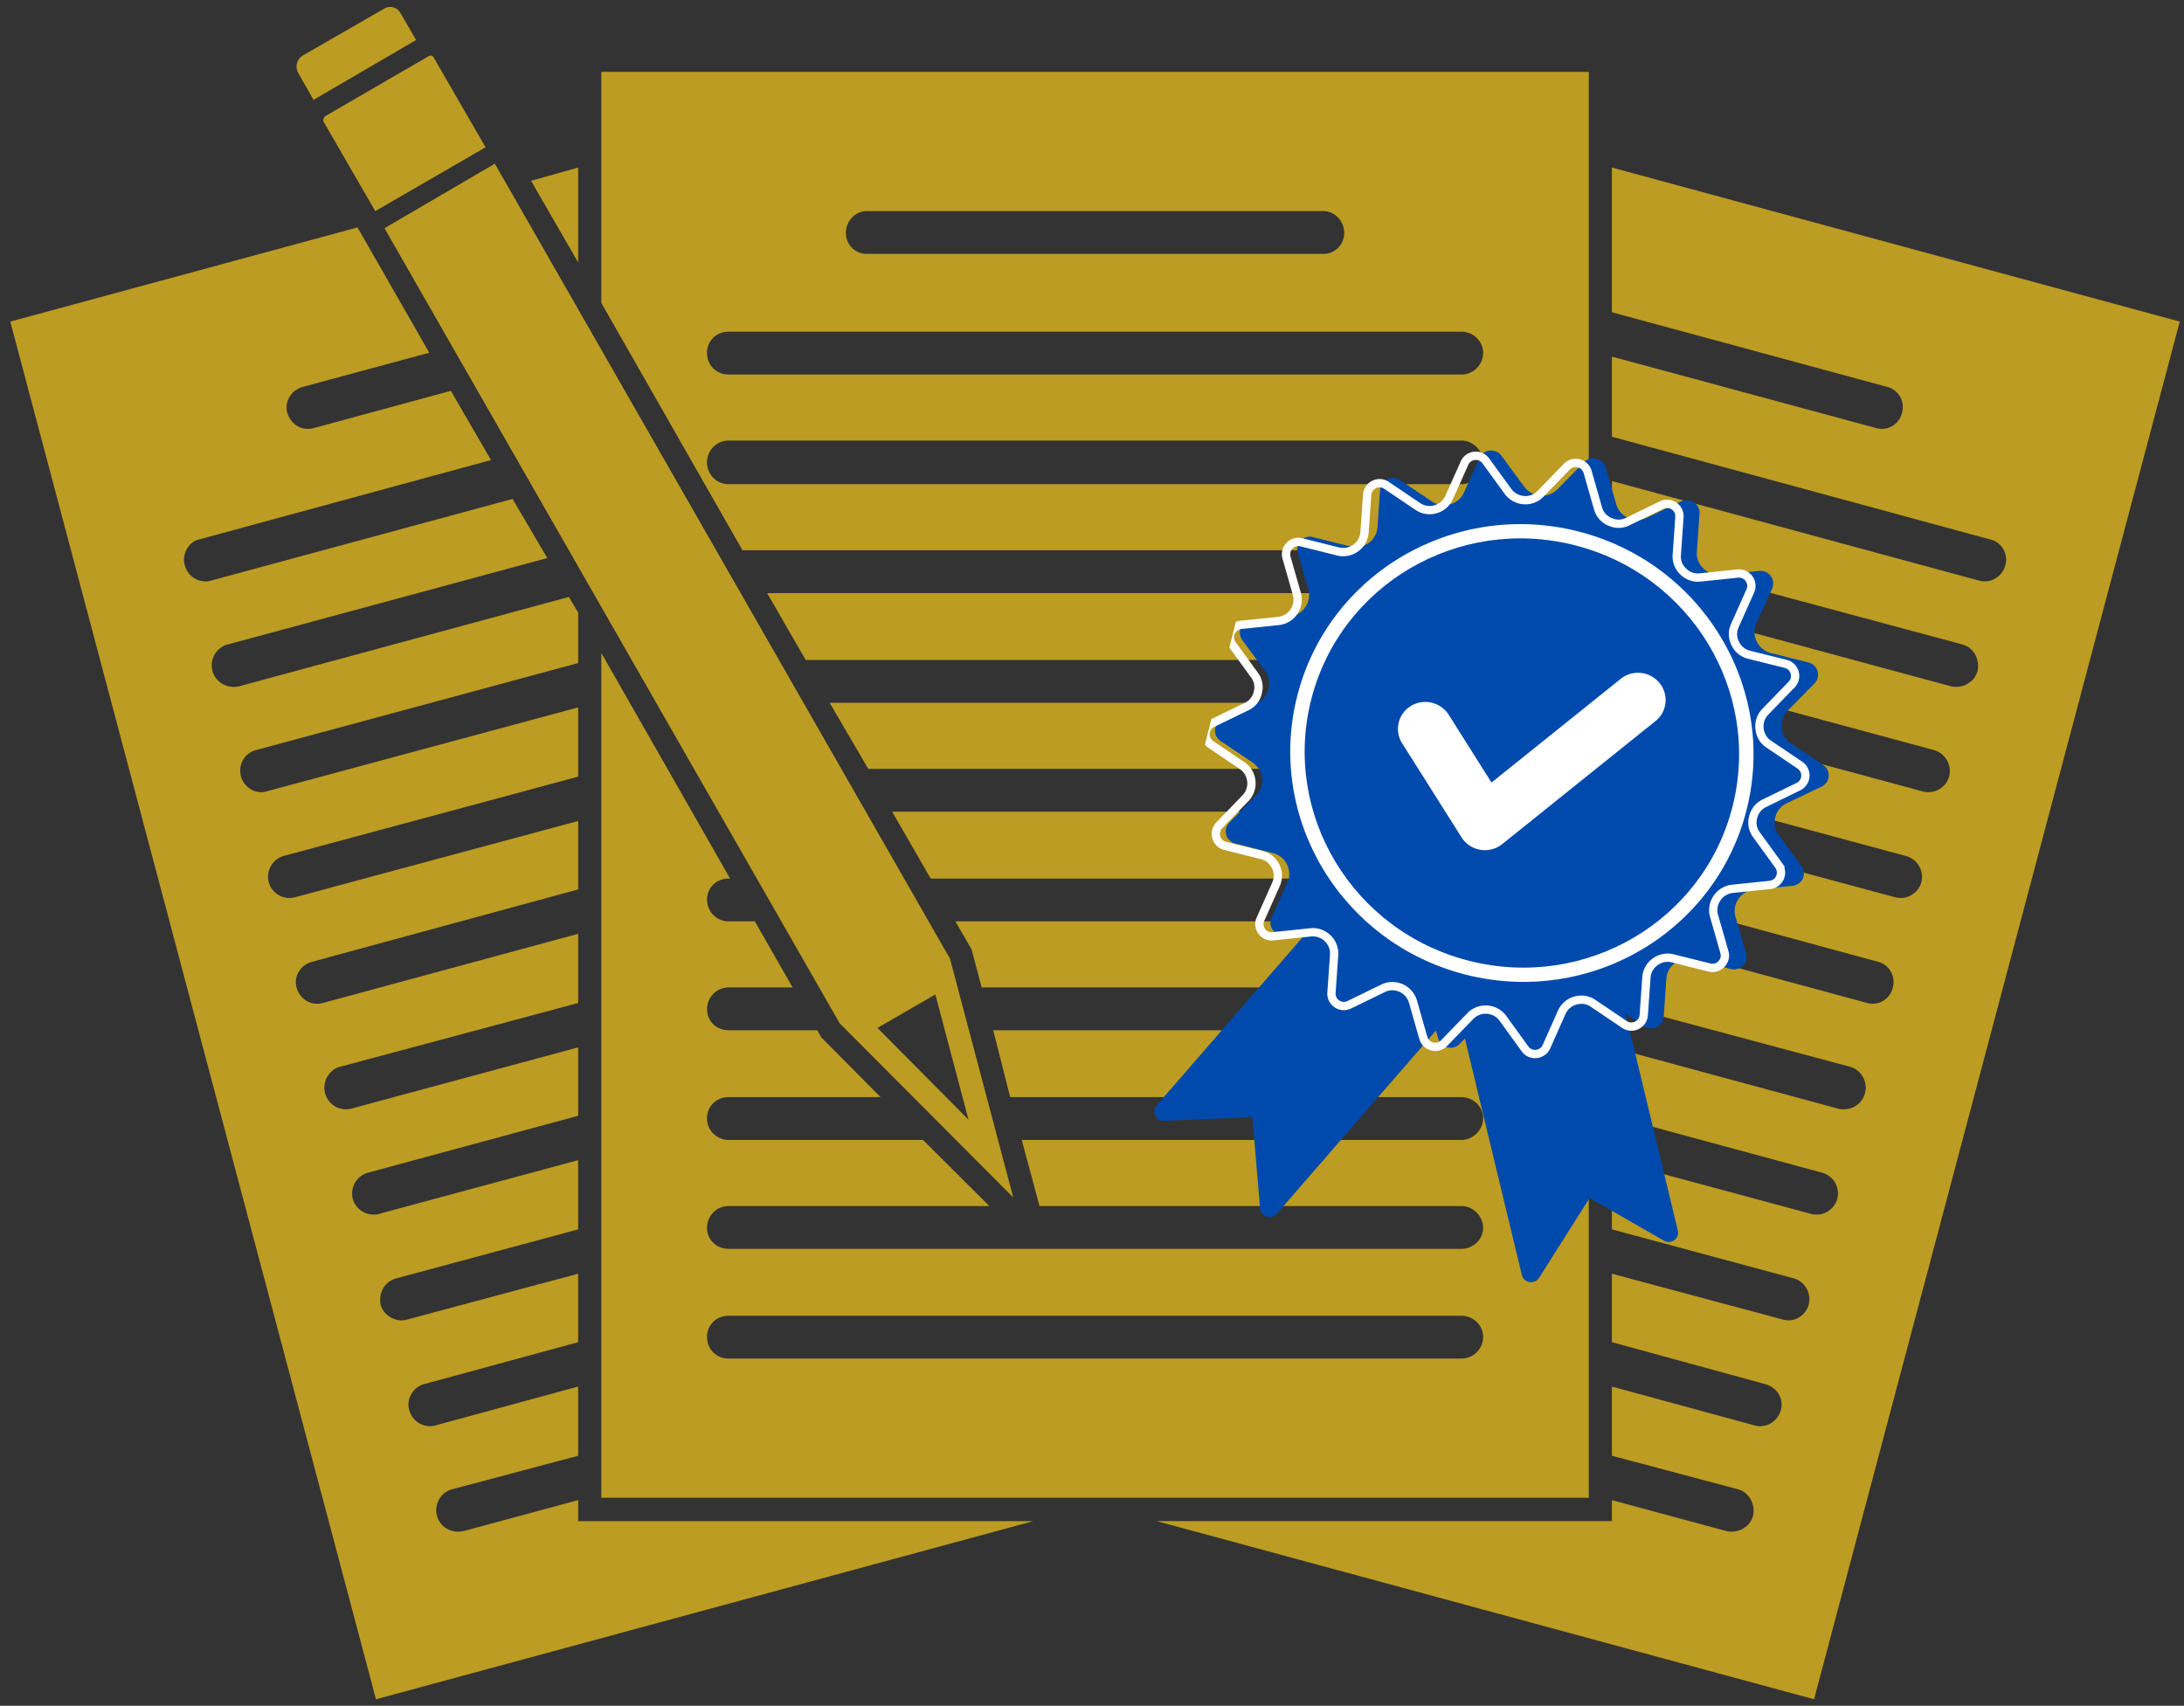 <?xml version="1.0" encoding="UTF-8"?>
<svg data-bbox="0.71 0.481 149.747 116.821" height="157" viewBox="0 0 150.75 117.75" width="201" xmlns="http://www.w3.org/2000/svg" data-type="ugc">
    <rect x="0" y="0" width="150.75" height="117.75" fill="#333333" stroke="none"/>
    <g>
        <defs>
            <clipPath id="a262cf87-c330-4429-9cba-09f64b553c5b">
                <path d="M79.578 11.445h70.879v105.848H79.578Zm0 0"/>
            </clipPath>
            <clipPath id="b8865a90-be60-46f4-a159-835804bfcf54">
                <path d="M.71 15.43h70.88v101.863H.71Zm0 0"/>
            </clipPath>
            <clipPath id="0e6eb268-4dc4-4652-9ec7-26a64549077f">
                <path d="M20 .348h9V7h-9Zm0 0"/>
            </clipPath>
            <clipPath id="4317cb44-f61c-42f7-a458-1a1c3f3e8258">
                <path d="M79 62h22v23H79Zm0 0"/>
            </clipPath>
            <clipPath id="4fa2e8a5-249e-4056-be1e-650be30484de">
                <path d="m89.578 25.973 41.434 10.441L117.09 91.66 75.656 81.22Zm0 0"/>
            </clipPath>
            <clipPath id="8211012f-6ea0-4eb6-805d-1b5994972400">
                <path d="m89.578 25.973 41.434 10.441L117.09 91.66 75.656 81.22Zm0 0"/>
            </clipPath>
            <clipPath id="635319cb-3f30-4c26-aee1-d47b49b218e1">
                <path d="M100 66h16v23h-16Zm0 0"/>
            </clipPath>
            <clipPath id="db0151b5-761d-4e92-a5cc-f9393127439f">
                <path d="m89.578 25.973 41.434 10.441L117.09 91.66 75.656 81.22Zm0 0"/>
            </clipPath>
            <clipPath id="7e99ad98-ef9d-4ee2-b816-770e1657e594">
                <path d="m89.578 25.973 41.434 10.441L117.09 91.66 75.656 81.22Zm0 0"/>
            </clipPath>
            <clipPath id="7053f23d-302f-4b01-a5a8-cd76551c6380">
                <path d="M83 31h44v42H83Zm0 0"/>
            </clipPath>
            <clipPath id="e71e2692-d8c3-49e1-a4d5-723753c4aba3">
                <path d="m89.578 25.973 41.434 10.441L117.09 91.66 75.656 81.22Zm0 0"/>
            </clipPath>
            <clipPath id="1ac2c8c3-f6ac-432f-acb5-b207d3c678e3">
                <path d="m89.578 25.973 41.434 10.441L117.09 91.66 75.656 81.22Zm0 0"/>
            </clipPath>
            <clipPath id="05b7b8f7-5f0c-483c-8cbe-d90790154878">
                <path d="M75 25h57v57H75Zm0 0"/>
            </clipPath>
            <clipPath id="17f178c5-37bc-43cd-a47d-86b72d62df75">
                <path d="m89.578 25.973 41.434 10.441L117.09 91.66 75.656 81.22Zm0 0"/>
            </clipPath>
            <clipPath id="53f08b76-2552-47c4-9aea-de3cbb825061">
                <path d="m89.578 25.973 41.434 10.441L117.09 91.66 75.656 81.22Zm0 0"/>
            </clipPath>
            <clipPath id="d5a5d020-7bfb-4412-a9b3-4837dff3175c">
                <path d="M89 36h33v32H89Zm0 0"/>
            </clipPath>
            <clipPath id="16de23e1-0769-4d5e-ae8a-24f887d6b19d">
                <path d="m89.578 25.973 41.434 10.441L117.09 91.66 75.656 81.22Zm0 0"/>
            </clipPath>
            <clipPath id="0ad007d1-053b-445b-b199-a23f587aa9a8">
                <path d="m89.578 25.973 41.434 10.441L117.09 91.66 75.656 81.22Zm0 0"/>
            </clipPath>
            <clipPath id="3c50e496-f8b4-4b48-b249-b15336af725f">
                <path d="M90 37h31v30H90Zm0 0"/>
            </clipPath>
            <clipPath id="af24d561-f093-4b95-a77a-94fab3789ad0">
                <path d="m89.578 25.973 41.434 10.441L117.09 91.66 75.656 81.22Zm0 0"/>
            </clipPath>
            <clipPath id="f94092c3-b88f-4e39-bc74-361ecfe7ba41">
                <path d="m89.578 25.973 41.434 10.441L117.09 91.66 75.656 81.22Zm0 0"/>
            </clipPath>
            <clipPath id="dce5b8ec-53ff-4382-88ea-ebb7c7f4f1f8">
                <path d="M96 46h19v13H96Zm0 0"/>
            </clipPath>
            <clipPath id="d559aebf-84c5-46d6-b5f2-1250d8be3341">
                <path d="m89.578 25.973 41.434 10.441L117.09 91.66 75.656 81.22Zm0 0"/>
            </clipPath>
            <clipPath id="8ee437c7-6909-4eec-a52a-0f931fa47683">
                <path d="m89.578 25.973 41.434 10.441L117.09 91.66 75.656 81.22Zm0 0"/>
            </clipPath>
        </defs>
        <path d="M48.8 31.918c0-.805.638-1.504 1.49-1.504h50.589c.8 0 1.492.7 1.492 1.504 0 .805-.691 1.504-1.492 1.504h-50.59c-.852 0-1.488-.7-1.488-1.504Zm1.49-9.02h50.589c.8 0 1.492.645 1.492 1.45 0 .859-.691 1.504-1.492 1.504h-50.59c-.852 0-1.488-.645-1.488-1.504 0-.805.636-1.45 1.488-1.45Zm9.534-8.324h31.524c.797 0 1.437.7 1.437 1.504 0 .805-.64 1.45-1.437 1.45H59.824c-.8 0-1.437-.645-1.437-1.45 0-.805.636-1.504 1.437-1.504Zm41.055 79.207h-50.59c-.852 0-1.488-.644-1.488-1.504 0-.808.636-1.449 1.488-1.449h50.59c.8 0 1.492.64 1.492 1.45 0 .859-.691 1.503-1.492 1.503Zm0-55.793c.8 0 1.492.645 1.492 1.504 0 .805-.691 1.45-1.492 1.45H52.953l2.66 4.617h45.266c.8 0 1.492.644 1.492 1.449 0 .804-.691 1.504-1.492 1.504H57.266l2.664 4.562h40.949c.8 0 1.492.7 1.492 1.504 0 .809-.691 1.453-1.492 1.453h-39.3l2.663 4.617h36.637c.8 0 1.492.645 1.492 1.45 0 .804-.691 1.504-1.492 1.504H65.945l1.118 1.933.695 2.63h33.12c.802 0 1.493.698 1.493 1.503 0 .805-.691 1.45-1.492 1.45H68.555l1.172 4.616h31.152c.8 0 1.492.649 1.492 1.454 0 .804-.691 1.503-1.492 1.503H70.527l1.223 4.563h29.129c.8 0 1.492.7 1.492 1.504 0 .805-.691 1.449-1.492 1.449h-50.59c-.852 0-1.488-.644-1.488-1.45 0-.804.636-1.503 1.488-1.503h18l-4.578-4.563H50.289a1.493 1.493 0 0 1-1.488-1.504c0-.804.636-1.453 1.488-1.453h10.492l-4.101-4.132-.266-.485H50.29c-.852 0-1.488-.644-1.488-1.449s.636-1.504 1.488-1.504h4.422l-2.61-4.562H50.29c-.852 0-1.488-.7-1.488-1.504 0-.805.636-1.45 1.488-1.45h.106l-8.891-15.574v58.317h68.16V4.96h-68.16v15.95l9.746 17.077h49.629" fill="#bc9c22"/>
        <path d="m22.332 8.398 3.57 6.176 7.614-4.406-3.567-6.172c-.054-.16-.27-.215-.375-.11l-7.133 4.137c-.109.106-.16.27-.109.375" fill="#bc9c22"/>
        <g clip-path="url(#a262cf87-c330-4429-9cba-09f64b553c5b)">
            <path d="M111.262 11.566v9.989l19.011 5.156a1.422 1.422 0 0 1 1.012 1.77c-.16.808-1.012 1.289-1.758 1.074l-18.265-4.938v5.531l26.093 7.086c.801.16 1.278 1.02 1.067 1.774-.215.804-1.012 1.289-1.809 1.074l-25.351-6.875v4.781l24.18 6.496c.796.215 1.222 1.02 1.062 1.825-.211.804-1.063 1.234-1.809 1.074l-23.433-6.336v4.726l22.261 6.012a1.508 1.508 0 0 1 1.012 1.828 1.49 1.49 0 0 1-1.812 1.02l-21.461-5.801v4.781l20.293 5.477a1.491 1.491 0 0 1 1.062 1.824 1.484 1.484 0 0 1-1.808 1.023l-19.547-5.265v4.726l18.375 4.997a1.428 1.428 0 0 1 1.011 1.77c-.16.808-1.011 1.288-1.757 1.073l-17.63-4.777v4.777l16.458 4.407c.746.21 1.222 1.02 1.011 1.824-.214.804-1.011 1.234-1.808 1.074l-15.66-4.242v4.722l14.484 3.922a1.49 1.49 0 0 1 1.067 1.828 1.485 1.485 0 0 1-1.81 1.02l-13.741-3.707v4.781l12.57 3.383c.746.215 1.223 1.02 1.008 1.824-.211.754-1.008 1.235-1.754 1.02l-11.824-3.168v4.726l10.597 2.899c.801.215 1.282 1.02 1.067 1.773-.215.805-1.012 1.29-1.813 1.074l-9.851-2.683v4.777l8.683 2.309c.797.215 1.223 1.02 1.063 1.824-.211.809-1.063 1.238-1.809 1.074l-7.937-2.144v1.449H79.844l45.37 12.297 25.243-95.102-39.195-10.633" fill="#bc9c22"/>
        </g>
        <g clip-path="url(#b8865a90-be60-46f4-a159-835804bfcf54)">
            <path d="m39.906 103.555-7.933 2.144c-.801.164-1.598-.265-1.813-1.074a1.49 1.49 0 0 1 1.067-1.824l8.68-2.309v-4.777l-9.852 2.683c-.797.215-1.598-.27-1.813-1.074-.21-.754.27-1.558 1.016-1.773l10.648-2.899v-4.726l-11.824 3.168c-.742.215-1.594-.266-1.809-1.02-.16-.804.266-1.61 1.067-1.824l12.566-3.383v-4.781l-13.738 3.707a1.49 1.49 0 0 1-1.813-1.02 1.493 1.493 0 0 1 1.067-1.828l14.484-3.922v-4.722L24.2 76.543a1.49 1.49 0 0 1-1.758-1.074c-.214-.805.266-1.614 1.012-1.824l16.453-4.407v-4.777l-17.625 4.777c-.8.215-1.597-.265-1.812-1.074-.211-.75.265-1.555 1.066-1.77l18.371-4.996v-4.726l-19.543 5.266a1.49 1.49 0 0 1-1.812-1.024c-.211-.805.27-1.61 1.015-1.824l20.34-5.477v-4.781l-21.515 5.8c-.743.216-1.543-.269-1.754-1.019-.215-.804.21-1.61 1.011-1.828l22.258-6.012v-3.492l-.64-1.074-22.79 6.176c-.8.16-1.597-.27-1.812-1.074a1.49 1.49 0 0 1 1.066-1.825l22.047-5.96-2.398-4.083-20.82 5.641c-.801.215-1.598-.27-1.809-1.074-.215-.754.266-1.613 1.008-1.774l20.133-5.476-2.77-4.778-9.48 2.575c-.797.215-1.598-.266-1.813-1.075-.21-.75.27-1.554 1.067-1.77l8.734-2.362-4.953-8.649L.71 22.2l25.242 95.102 45.371-12.297H39.906v-1.45" fill="#bc9c22"/>
        </g>
        <path d="m39.906 11.566-3.25.914 3.25 5.637Zm0 0" fill="#bc9c22"/>
        <path d="m64.563 68.648 2.289 8.645-6.286-6.336Zm-6.606 1.989 11.984 12.027-4.367-16.484L34.156 11.3l-7.617 4.454 31.418 54.883" fill="#bc9c22"/>
        <g clip-path="url(#0e6eb268-4dc4-4652-9ec7-26a64549077f)">
            <path d="m21.64 6.895 7.083-4.133L27.66.934a.81.81 0 0 0-1.172-.32l-5.593 3.222a.894.894 0 0 0-.32 1.18l1.066 1.879" fill="#bc9c22"/>
        </g>
        <g clip-path="url(#4317cb44-f61c-42f7-a458-1a1c3f3e8258)">
            <g clip-path="url(#4fa2e8a5-249e-4056-be1e-650be30484de)">
                <g clip-path="url(#8211012f-6ea0-4eb6-805d-1b5994972400)">
                    <path d="m86.445 77.11.532 6.312c.05.582.793.808 1.16.355l12.035-13.851-8.117-7.696L79.82 76.324c-.347.434-.02 1.074.543 1.051l6.082-.266" fill="#004aad"/>
                </g>
            </g>
        </g>
        <g clip-path="url(#635319cb-3f30-4c26-aee1-d47b49b218e1)">
            <g clip-path="url(#db0151b5-761d-4e92-a5cc-f9393127439f)">
                <g clip-path="url(#7e99ad98-ef9d-4ee2-b816-770e1657e594)">
                    <path d="m109.723 82.7 5.132 2.945c.485.28 1.075-.137.961-.68l-4.336-18.02-10.761 3.102 4.32 17.945c.117.57.883.711 1.195.219l3.489-5.512" fill="#004aad"/>
                </g>
            </g>
        </g>
        <g clip-path="url(#7053f23d-302f-4b01-a5a8-cd76551c6380)">
            <g clip-path="url(#e71e2692-d8c3-49e1-a4d5-723753c4aba3)">
                <g clip-path="url(#1ac2c8c3-f6ac-432f-acb5-b207d3c678e3)">
                    <path d="m124.344 59.781-1.578-2.156a1.403 1.403 0 0 1-.23-1.188l.01-.046c.106-.41.388-.754.774-.938l2.414-1.152a.861.861 0 0 0 .106-1.496l-2.223-1.492a1.444 1.444 0 0 1-.629-1.043c0-.02-.004-.036-.004-.055a1.405 1.405 0 0 1 .395-1.14l1.867-1.9c.469-.476.234-1.28-.422-1.445l-2.605-.656a1.457 1.457 0 0 1-.969-.812 1.42 1.42 0 0 1-.027-1.207l1.097-2.426c.274-.61-.222-1.285-.894-1.219l-2.668.262a1.475 1.475 0 0 1-1.156-.406 1.43 1.43 0 0 1-.477-1.164l.184-2.653c.046-.664-.653-1.133-1.258-.844l-2.41 1.149a1.46 1.46 0 0 1-1.22.008c-.019-.008-.034-.016-.05-.02a1.45 1.45 0 0 1-.805-.914l-.742-2.562c-.187-.641-1.008-.848-1.472-.371l-1.848 1.878a1.483 1.483 0 0 1-1.18.438h-.008a1.532 1.532 0 0 1-1.113-.617l-1.566-2.133c-.395-.543-1.235-.461-1.508.148l-1.078 2.387c-.18.399-.528.7-.953.816l-.024.008a1.5 1.5 0 0 1-1.234-.203l-2.215-1.488c-.559-.375-1.316-.016-1.363.648l-.184 2.621a1.469 1.469 0 0 1-.613 1.09l-.012.008a1.51 1.51 0 0 1-1.238.23l-2.59-.652c-.652-.168-1.238.43-1.05 1.07l.73 2.524c.12.422.05.875-.2 1.238l-.007.012a1.49 1.49 0 0 1-1.086.637l-2.645.258a.862.862 0 0 0-.617 1.367l1.586 2.164c.25.34.332.77.227 1.176l-.012.05-.004.016a1.395 1.395 0 0 1-.758.918l-2.426 1.156a.86.86 0 0 0-.105 1.496l2.203 1.48c.363.247.602.637.644 1.067l.004.024c.047.437-.105.867-.41 1.18l-1.847 1.882c-.47.477-.235 1.277.418 1.441l2.582.653c.43.105.789.398.98.789l.008.016c.191.39.2.847.02 1.242l-1.094 2.425c-.27.598.218 1.266.879 1.2l2.664-.262a1.51 1.51 0 0 1 1.199.418l.015.016c.313.3.477.722.446 1.152l-.184 2.633c-.047.664.653 1.136 1.258.847l2.387-1.136c.394-.192.86-.196 1.265-.016l.012.008c.406.18.707.527.832.945l.734 2.535a.883.883 0 0 0 1.473.371l1.844-1.875a1.5 1.5 0 0 1 1.183-.441h.024c.433.035.832.258 1.09.605l1.57 2.149c.398.539 1.234.457 1.512-.149l1.074-2.39c.18-.399.531-.7.957-.817l.023-.003a1.476 1.476 0 0 1 1.23.199l2.22 1.488c.558.375 1.316.016 1.363-.648l.184-2.63c.03-.429.253-.824.605-1.074l.027-.02c.352-.25.797-.331 1.22-.226l2.597.657c.656.164 1.242-.434 1.054-1.075l-.73-2.52a1.448 1.448 0 0 1 .2-1.237l.007-.012a1.495 1.495 0 0 1 1.086-.64l2.644-.259a.86.86 0 0 0 .614-1.367" fill="#004aad"/>
                </g>
            </g>
        </g>
        <g clip-path="url(#05b7b8f7-5f0c-483c-8cbe-d90790154878)">
            <g clip-path="url(#17f178c5-37bc-43cd-a47d-86b72d62df75)">
                <g clip-path="url(#53f08b76-2552-47c4-9aea-de3cbb825061)">
                    <path stroke-miterlimit="10" stroke-width="34.704" stroke="#ffffff" d="m3721.185 2760.639-121.855 102.37c-19.56 16.286-30.548 40.323-30.428 65.748l-.005 2.9c.12 25.425 11.298 49.562 30.852 65.924l121.973 102.502c30.591 25.71 21.969 74.779-15.6 88.641l-149.261 54.256c-23.866 8.656-42.42 27.616-51.22 51.488-.282 1.137-.733 1.99-1.016 3.126-8.8 23.871-6.492 50.096 6.149 72.19l79.762 137.91c20.025 34.62-5.085 78.026-45.153 77.948l-159.147-.024c-25.31.064-49.348 11.336-65.66 30.87-.45.853-1.125 1.648-1.743 2.215-16.31 19.534-23.317 44.831-19.043 69.865l27.93 157.32c6.883 39.486-31.393 71.547-69.022 57.824l-149.448-54.38c-23.89-8.521-50.27-6.07-72.292 6.685-.842.51-1.685 1.02-2.752 1.473-21.798 12.812-37.158 34.282-41.47 59.3l-27.85 157.097c-6.921 39.346-53.867 56.374-84.458 30.664l-121.805-102.218c-19.386-16.077-45.131-22.895-69.887-18.336-1.235.168-2.246.394-3.2.392-24.98 4.502-46.838 19.475-59.45 41.405l-79.723 138.284c-20.042 34.543-70.155 34.56-89.955-.004l-78.923-136.487c-12.976-22.662-35.562-38.347-61.424-42.777l-.448-.115a89.884 89.884 0 0 0-72.877 19.595l-120.843 101.178c-30.52 25.82-77.57 8.722-84.454-30.764l-27.373-154.76c-4.553-25.83-20.167-48.44-42.925-61.51l-1.233-.798c-22.591-12.785-49.41-15.282-73.838-6.286l-148.756 54.142c-37.512 13.635-75.836-18.404-68.915-57.75l27.398-155.278c4.538-25.927-2.707-52.446-19.448-72.443l-.56-.626c-16.966-20.054-41.58-31.42-67.786-31.585l-158.194-.022c-39.9.207-64.902-43.182-44.859-77.725l78.484-136.182c13.063-22.782 15.584-50.192 6.483-75.008l-.279-.797c-8.932-24.532-28.424-44.021-53.155-53l-148.159-53.808c-37.628-13.723-46.121-63.052-15.657-88.645l122.416-102.71c19.279-16.116 30.21-39.926 30.034-65.123.001-.967.06-2.161.062-3.128l.001-.967c-.009-24.912-11.075-48.538-30.237-64.557l-122.59-102.902c-30.815-25.768-21.912-75.006 15.6-88.64l147.97-53.86c24.428-8.997 43.768-28.24 52.456-52.624l.564-1.307c9.026-24.781 6.496-52.03-6.48-74.692l-78.867-136.715c-20.025-34.62 5.029-77.799 44.872-77.778l157.745-.092c26.206.164 51.088-11.618 67.736-31.55l.675-.794c16.648-19.932 23.713-46.423 19.104-72.027l-27.706-157.262c-6.829-38.747 30.885-70.468 67.841-56.916l149.225 54.323c24.73 8.977 52.288 6.585 74.928-6.737l1.124-.68c22.303-12.925 37.833-35.077 42.258-60.55l27.568-155.96c6.92-39.346 53.923-56.602 84.514-30.891l120.628 101.191c19.89 16.931 46.532 23.979 72.467 19.479l.786-.283c25.934-4.5 48.243-20.325 61.473-42.823l78.878-136.807c20.043-34.543 69.93-34.616 89.955.004l78.756 136.203c13.2 22.72 35.73 38.632 61.59 43.061l1.347.344c25.413 4.315 51.52-2.8 71.361-19.256l121.293-102.03c30.688-25.535 77.514-8.495 84.678 30.821l27.093 154.929c4.553 25.831 20.391 48.499 43.15 61.568l1.29.571c22.31 12.955 49.353 15.51 73.557 6.456l148.98-54.085c37.512-13.635 75.835 18.405 68.915 57.75l-27.511 155.733c-4.425 25.473 2.652 51.707 19.225 71.418l1.288 1.539c16.573 19.711 40.963 31.02 66.72 31.07l158.7-.09c40.067.078 65.069 43.467 45.026 78.009l-78.428 135.955c-13.343 22.952-15.64 50.42-6.482 75.008l.279.797c8.876 24.759 28.424 44.021 53.098 53.226l148.16 53.81c37.404 13.665 46.177 62.824 15.433 88.587Zm0 0" fill="none" transform="matrix(.016 .004 .004 -.016 52.187 89.017)"/>
                </g>
            </g>
        </g>
        <g clip-path="url(#d5a5d020-7bfb-4412-a9b3-4837dff3175c)">
            <g clip-path="url(#16de23e1-0769-4d5e-ae8a-24f887d6b19d)">
                <g clip-path="url(#0ad007d1-053b-445b-b199-a23f587aa9a8)">
                    <path d="M120.563 55.89c-2.133 8.454-10.805 13.555-19.372 11.395-8.566-2.16-13.785-10.762-11.656-19.215 2.13-8.453 10.805-13.554 19.371-11.394 8.567 2.16 13.785 10.761 11.656 19.215" fill="#ffffff"/>
                </g>
            </g>
        </g>
        <g clip-path="url(#3c50e496-f8b4-4b48-b249-b15336af725f)">
            <g clip-path="url(#af24d561-f093-4b95-a77a-94fab3789ad0)">
                <g clip-path="url(#f94092c3-b88f-4e39-bc74-361ecfe7ba41)">
                    <path d="M119.594 55.648c-1.996 7.926-10.13 12.711-18.164 10.684-8.035-2.023-12.926-10.09-10.93-18.016 2-7.93 10.133-12.714 18.164-10.687 8.035 2.023 12.93 10.09 10.93 18.02" fill="#004aad"/>
                </g>
            </g>
        </g>
        <g clip-path="url(#dce5b8ec-53ff-4382-88ea-ebb7c7f4f1f8)">
            <g clip-path="url(#d559aebf-84c5-46d6-b5f2-1250d8be3341)">
                <g clip-path="url(#8ee437c7-6909-4eec-a52a-0f931fa47683)">
                    <path d="m100.879 57.797-4.094-6.484a1.852 1.852 0 0 1 .598-2.579 1.922 1.922 0 0 1 2.617.61l2.95 4.676 8.921-7.16a1.912 1.912 0 0 1 2.668.277 1.855 1.855 0 0 1-.266 2.636l-10.585 8.497a1.913 1.913 0 0 1-2.81-.473" fill="#ffffff"/>
                </g>
            </g>
        </g>
    </g>
</svg>
